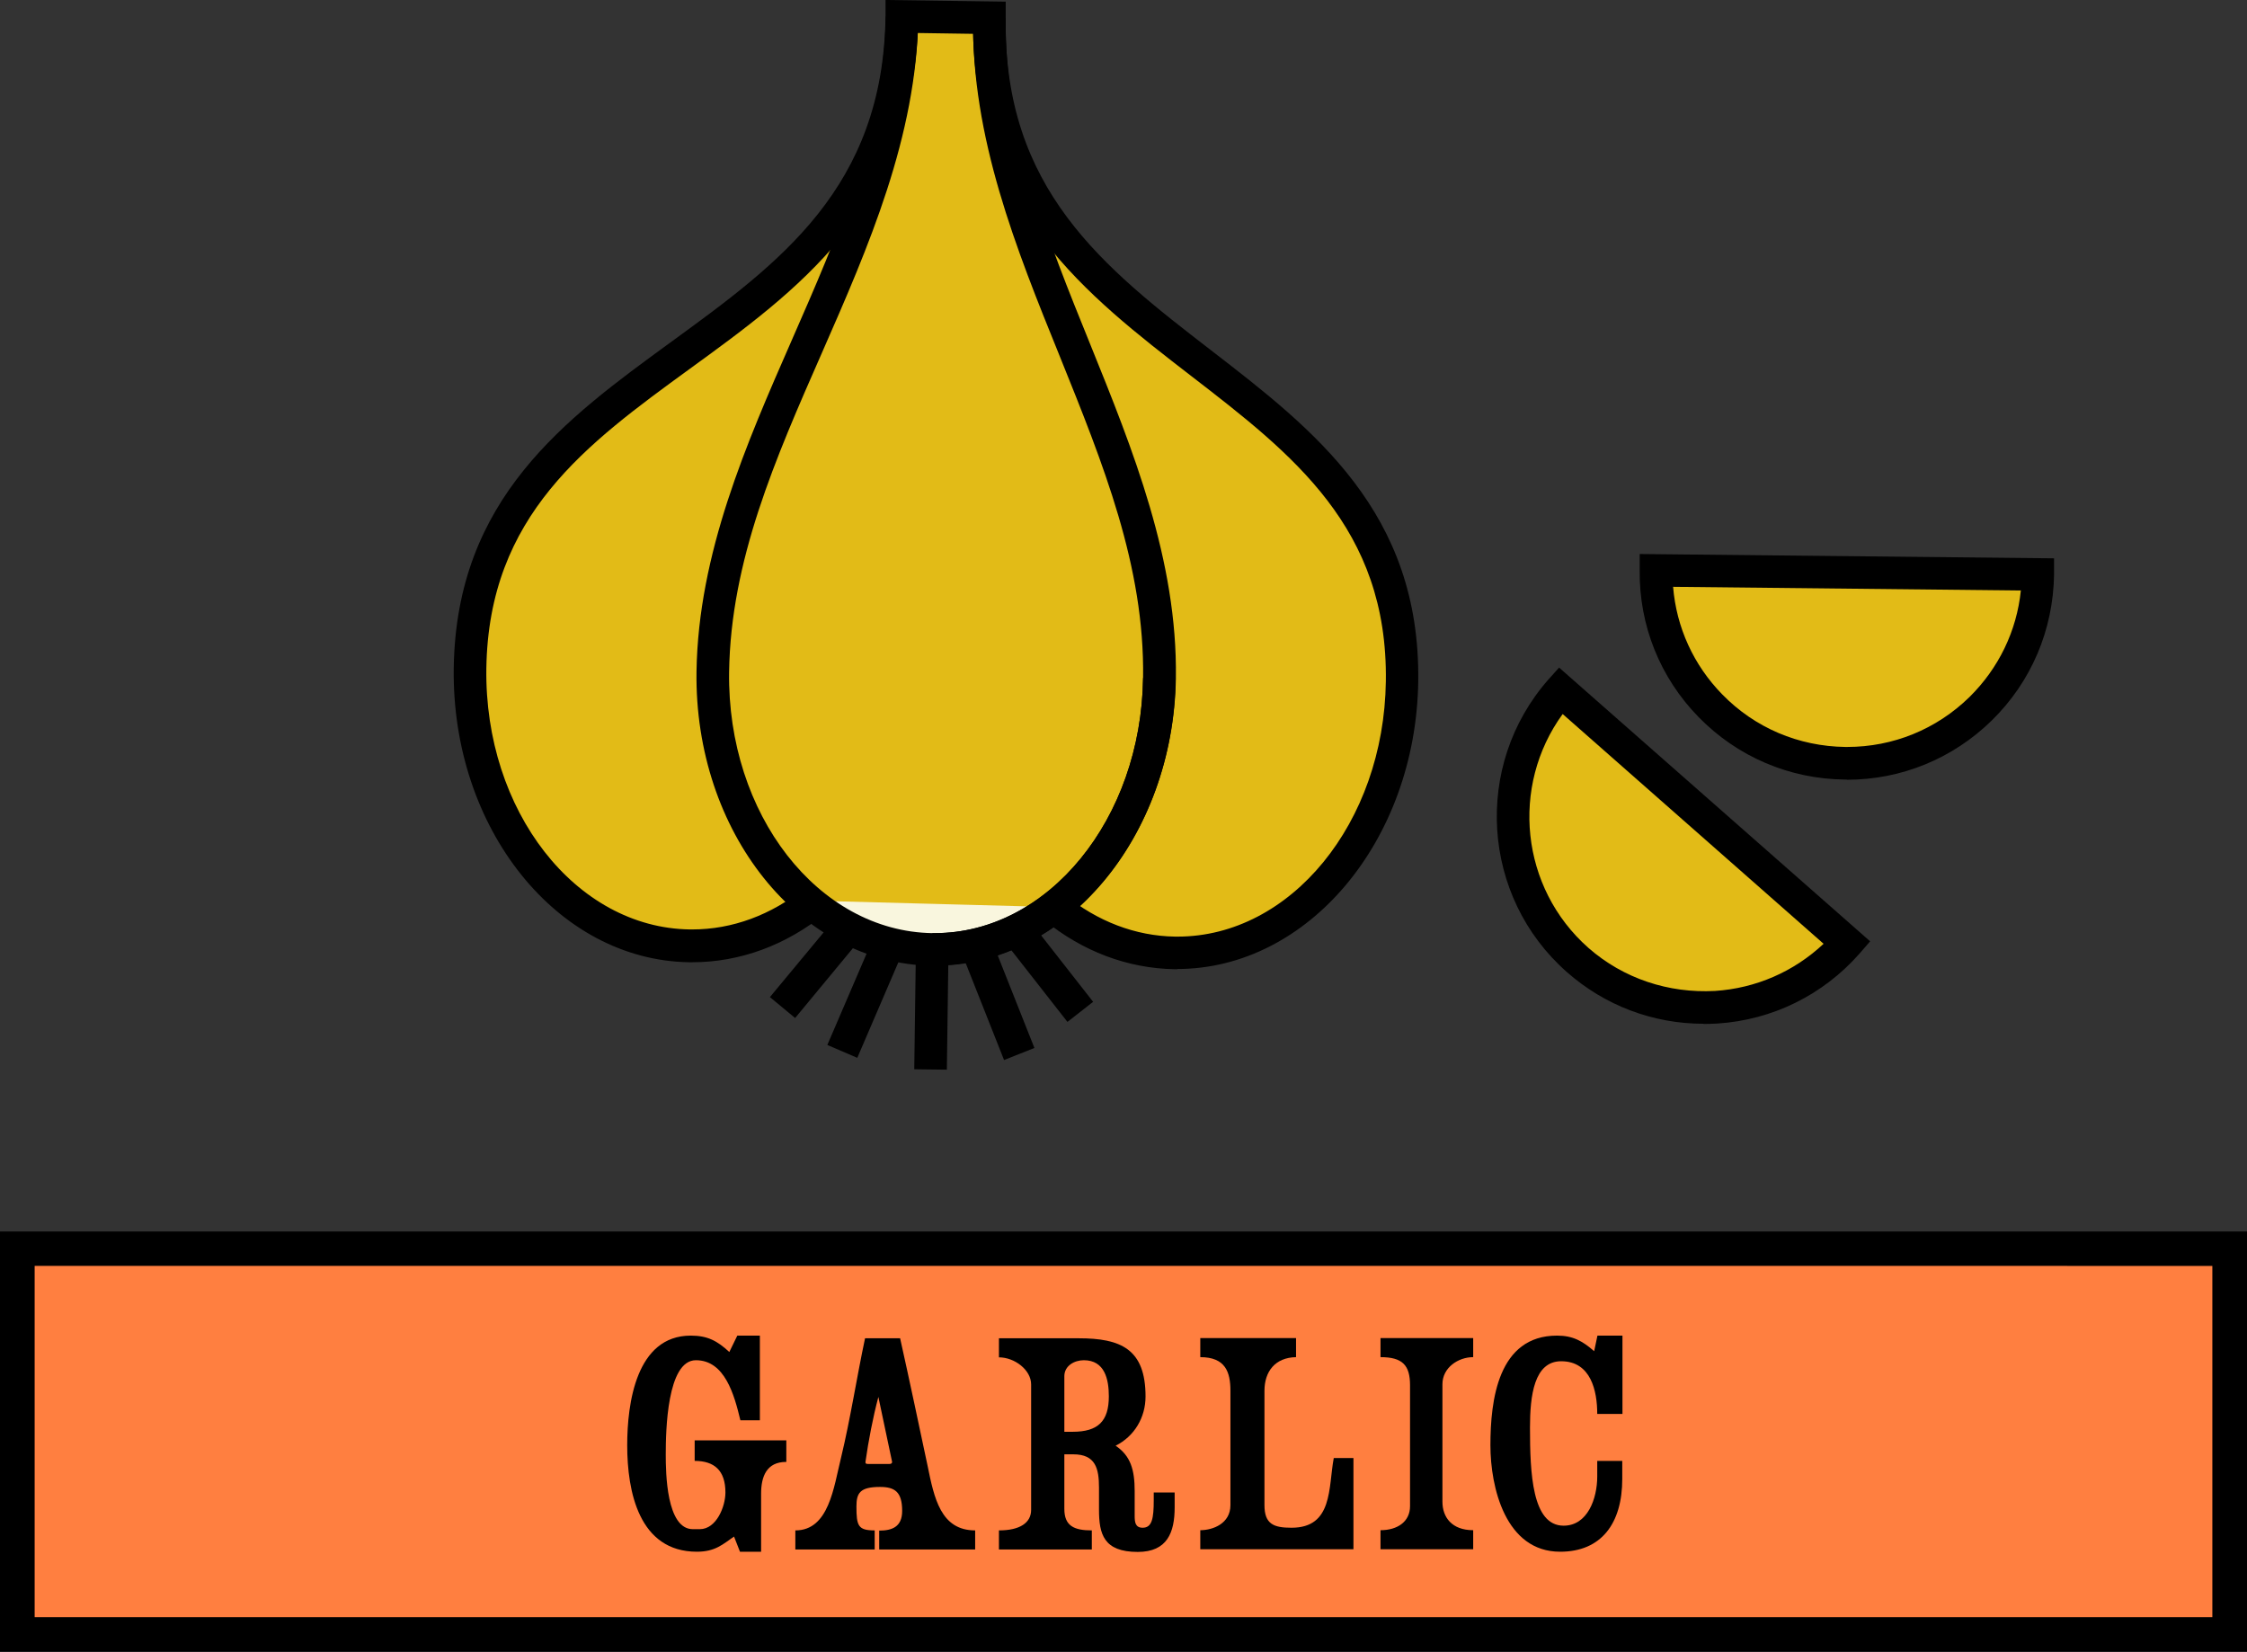 <svg viewBox="0 0 109.59 80.56" xmlns="http://www.w3.org/2000/svg" data-name="Layer 2" id="Layer_2">
  <rect x="0" y="0" width="109.59" height="80.56" fill="#333333" stroke="none"/>
  <defs>
    <style>
      .cls-1 {
        fill: #ff7f40;
      }

      .cls-2 {
        fill: #e2bb17;
      }

      .cls-3 {
        fill: #f9f6de;
      }
    </style>
  </defs>
  <g data-name="Layer 1" id="Layer_1-2">
    <g>
      <g>
        <g>
          <path d="M56.55,33.08c-.11,7.39-5.07,13.31-11.09,13.22-6.02-.09-10.81-6.15-10.7-13.54.16-11.24,9.07-20.58,9.23-31.96" class="cls-3"></path>
          <path d="M45.47,46.3c6.02.09,10.98-5.83,11.09-13.22.16-11.24-8.46-20.84-8.3-32.21" class="cls-3"></path>
          <path d="M39.76,43.93c-1.76,1.42-3.87,2.23-6.12,2.2-6.02-.09-10.81-6.15-10.7-13.54.23-16.04,20.81-14.56,21.06-31.78l4.26.06c-.25,17.23,20.36,16.34,20.13,32.38-.11,7.39-5.07,13.31-11.09,13.22-2.18-.03-4.2-.85-5.89-2.23" class="cls-2"></path>
          <line y2="52.16" x2="45.38" y1="46.3" x1="45.47" class="cls-3"></line>
          <line y2="51.28" x2="41.08" y1="46.02" x1="43.34" class="cls-3"></line>
          <line y2="49.14" x2="38.17" y1="45.26" x1="41.38" class="cls-3"></line>
          <line y2="51.4" x2="49.71" y1="46.08" x1="47.6" class="cls-3"></line>
          <line y2="49.35" x2="52.68" y1="45.38" x1="49.58" class="cls-3"></line>
        </g>
        <g>
          <path d="M45.59,47.1h-.14c-6.45-.1-11.59-6.53-11.48-14.35.09-5.76,2.41-11.06,4.66-16.19,2.2-5.02,4.49-10.22,4.57-15.76l1.59.02c-.09,5.86-2.43,11.21-4.7,16.38-2.29,5.21-4.45,10.13-4.53,15.57-.1,6.94,4.34,12.65,9.91,12.74.04,0,.08,0,.12,0,5.52,0,10.07-5.55,10.16-12.45l1.59.03c-.12,7.76-5.38,14.01-11.76,14.01Z"></path>
          <path d="M45.59,47.1h-.14l.02-1.59s.08,0,.12,0c5.52,0,10.07-5.55,10.16-12.45.08-5.44-1.94-10.42-4.07-15.7-2.12-5.23-4.31-10.65-4.22-16.51l1.59.02c-.08,5.54,2.05,10.81,4.11,15.89,2.1,5.19,4.27,10.55,4.19,16.31-.12,7.76-5.38,14.01-11.76,14.01Z"></path>
          <path d="M57.43,47.27h-.14c-2.3-.04-4.5-.87-6.38-2.41l1.01-1.23c1.6,1.31,3.46,2.02,5.39,2.05.04,0,.08,0,.12,0,5.52,0,10.07-5.55,10.16-12.45.11-7.48-4.55-11.08-9.49-14.89-5.14-3.97-10.45-8.07-10.64-16.69l-2.7-.04c-.44,8.61-5.86,12.56-11.12,16.38-5.04,3.67-9.81,7.13-9.92,14.61-.1,6.94,4.35,12.65,9.92,12.73.04,0,.08,0,.12,0,1.95,0,3.85-.7,5.49-2.02l1,1.24c-1.93,1.56-4.17,2.38-6.49,2.38h-.15c-6.44-.1-11.59-6.53-11.48-14.35.12-8.27,5.44-12.14,10.57-15.88,5.33-3.88,10.37-7.54,10.49-15.91v-.79s5.86.08,5.86.08v.79c-.13,8.37,4.79,12.18,10.01,16.21,5.03,3.88,10.23,7.9,10.11,16.17-.12,7.76-5.38,14.01-11.76,14.01Z"></path>
          <polygon points="46.18 52.17 44.59 52.15 44.67 46.29 46.26 46.31 46.18 52.17"></polygon>
          <rect transform="translate(-19.15 68.22) rotate(-66.74)" height="1.59" width="5.73" y="47.85" x="39.35"></rect>
          <polygon points="38.78 49.65 37.55 48.63 40.77 44.75 41.99 45.77 38.78 49.65"></polygon>
          <polygon points="48.97 51.7 46.86 46.37 48.34 45.79 50.45 51.11 48.97 51.7"></polygon>
          <rect transform="translate(-18.33 41.58) rotate(-38.05)" height="5.04" width="1.59" y="44.85" x="50.34"></rect>
        </g>
        <g>
          <path d="M76.11,33.68c-3.4,3.86-3.02,9.74.84,13.14,3.86,3.4,9.74,3.02,13.14-.84l-13.97-12.3Z" class="cls-2"></path>
          <path d="M83.08,49.93c-2.45,0-4.8-.88-6.66-2.52-4.18-3.68-4.58-10.08-.91-14.26l.53-.59,15.17,13.35-.52.6c-1.78,2.02-4.25,3.24-6.94,3.41-.22.01-.44.02-.66.02ZM76.21,34.83c-2.55,3.51-2.06,8.47,1.26,11.4,1.71,1.5,3.91,2.22,6.17,2.1,2-.13,3.85-.94,5.3-2.3l-12.72-11.2Z"></path>
        </g>
        <g>
          <path d="M80.77,27.82c-.05,5.14,4.07,9.35,9.21,9.41s9.35-4.07,9.41-9.21l-18.62-.19Z" class="cls-2"></path>
          <path d="M90.08,38.02h-.11c-2.7-.03-5.23-1.11-7.12-3.04-1.89-1.93-2.91-4.48-2.88-7.17v-.79s20.21.21,20.21.21v.79c-.04,2.7-1.11,5.23-3.04,7.12-1.9,1.86-4.41,2.89-7.07,2.89ZM81.6,28.62c.16,1.98,1,3.82,2.4,5.25,1.59,1.63,3.72,2.53,6,2.56.03,0,.06,0,.09,0,2.24,0,4.35-.86,5.96-2.43,1.43-1.41,2.31-3.23,2.51-5.2l-16.95-.18Z"></path>
        </g>
      </g>
      <g>
        <g>
          <rect height="18.82" width="107.9" y="60.9" x=".85" class="cls-1"></rect>
          <path d="M109.59,80.56H0v-20.5h109.59v20.5ZM1.69,78.87h106.21v-17.13H1.69v17.13Z"></path>
        </g>
        <g>
          <path d="M38.34,71.3c-.95,0-1.22.71-1.22,1.55v2.83h-1.03l-.29-.74c-.54.37-.91.74-1.81.74-2.83,0-3.4-2.94-3.4-5.19,0-2.03.43-5.35,3.1-5.35.81,0,1.29.25,1.88.8l.39-.8h1.1v4.13h-.95c-.3-1.25-.76-2.93-2.17-2.93s-1.47,3.45-1.47,4.6c0,.88.03,3.64,1.32,3.64h.34c.81,0,1.25-1.1,1.25-1.79,0-1.07-.54-1.54-1.5-1.54v-1h4.47v1.05Z"></path>
          <path d="M42.88,75.56v-.91c.61,0,1.12-.17,1.12-.96,0-.93-.36-1.17-1.08-1.17-.98,0-1.15.3-1.15.95,0,.95.08,1.17.89,1.17v.93h-3.87v-.93c1.64,0,1.87-2.1,2.23-3.55.46-1.91.76-3.89,1.17-5.82h1.71c.46,2.06.9,4.15,1.34,6.22.32,1.57.64,3.15,2.32,3.15v.93h-4.67ZM42.84,68.13c-.27,1.02-.48,2.12-.63,3.17,0,.05,0,.1.12.1h1.05c.1,0,.13-.05.13-.1l-.67-3.17Z"></path>
          <path d="M53.6,73.62v-1.07c0-.93-.17-1.62-1.25-1.62h-.44v2.66c0,.83.47,1.05,1.34,1.05v.93h-4.53v-.93c1.02,0,1.57-.37,1.57-1v-6.12c0-.71-.81-1.32-1.57-1.32v-.93h3.89c2.05,0,3.26.52,3.26,2.84,0,1.02-.54,1.94-1.46,2.4.73.49.93,1.17.93,2.21v1.2c0,.3.02.59.39.59.46,0,.54-.46.54-1.35v-.37h1.02v.73c0,1.22-.36,2.17-1.8,2.17-1.67,0-1.89-.88-1.89-2.06ZM51.91,67.12v2.71h.41c1.23,0,1.76-.51,1.76-1.73,0-.83-.2-1.76-1.22-1.76-.46,0-.95.27-.95.78Z"></path>
          <path d="M58.54,75.56v-.93c.61,0,1.47-.32,1.47-1.22v-5.58c0-.91-.24-1.64-1.47-1.64v-.93h4.67v.93c-1.03.02-1.54.71-1.54,1.64v5.58c0,.93.46,1.1,1.32,1.1,2.03,0,1.79-1.96,2.06-3.4h.96v4.45h-7.48Z"></path>
          <path d="M68.77,67.56c0-.98-.37-1.37-1.44-1.37v-.93h4.52v.93c-.73,0-1.5.51-1.5,1.32v5.73c0,.76.46,1.39,1.5,1.39v.93h-4.52v-.93c.83,0,1.44-.42,1.44-1.17v-5.9Z"></path>
          <path d="M77.9,68.96c0-1.13-.31-2.57-1.76-2.57-1.32,0-1.52,1.68-1.52,3.23,0,2.23.1,4.79,1.64,4.79,1.17,0,1.64-1.32,1.64-2.4v-.76h1.22v.88c0,2.17-1.02,3.55-3.03,3.55-2.67,0-3.4-3.15-3.4-5.19,0-2.2.37-5.35,3.25-5.35.78,0,1.25.27,1.81.76l.16-.76h1.22v3.82h-1.22Z"></path>
        </g>
      </g>
    </g>
  </g>
</svg>